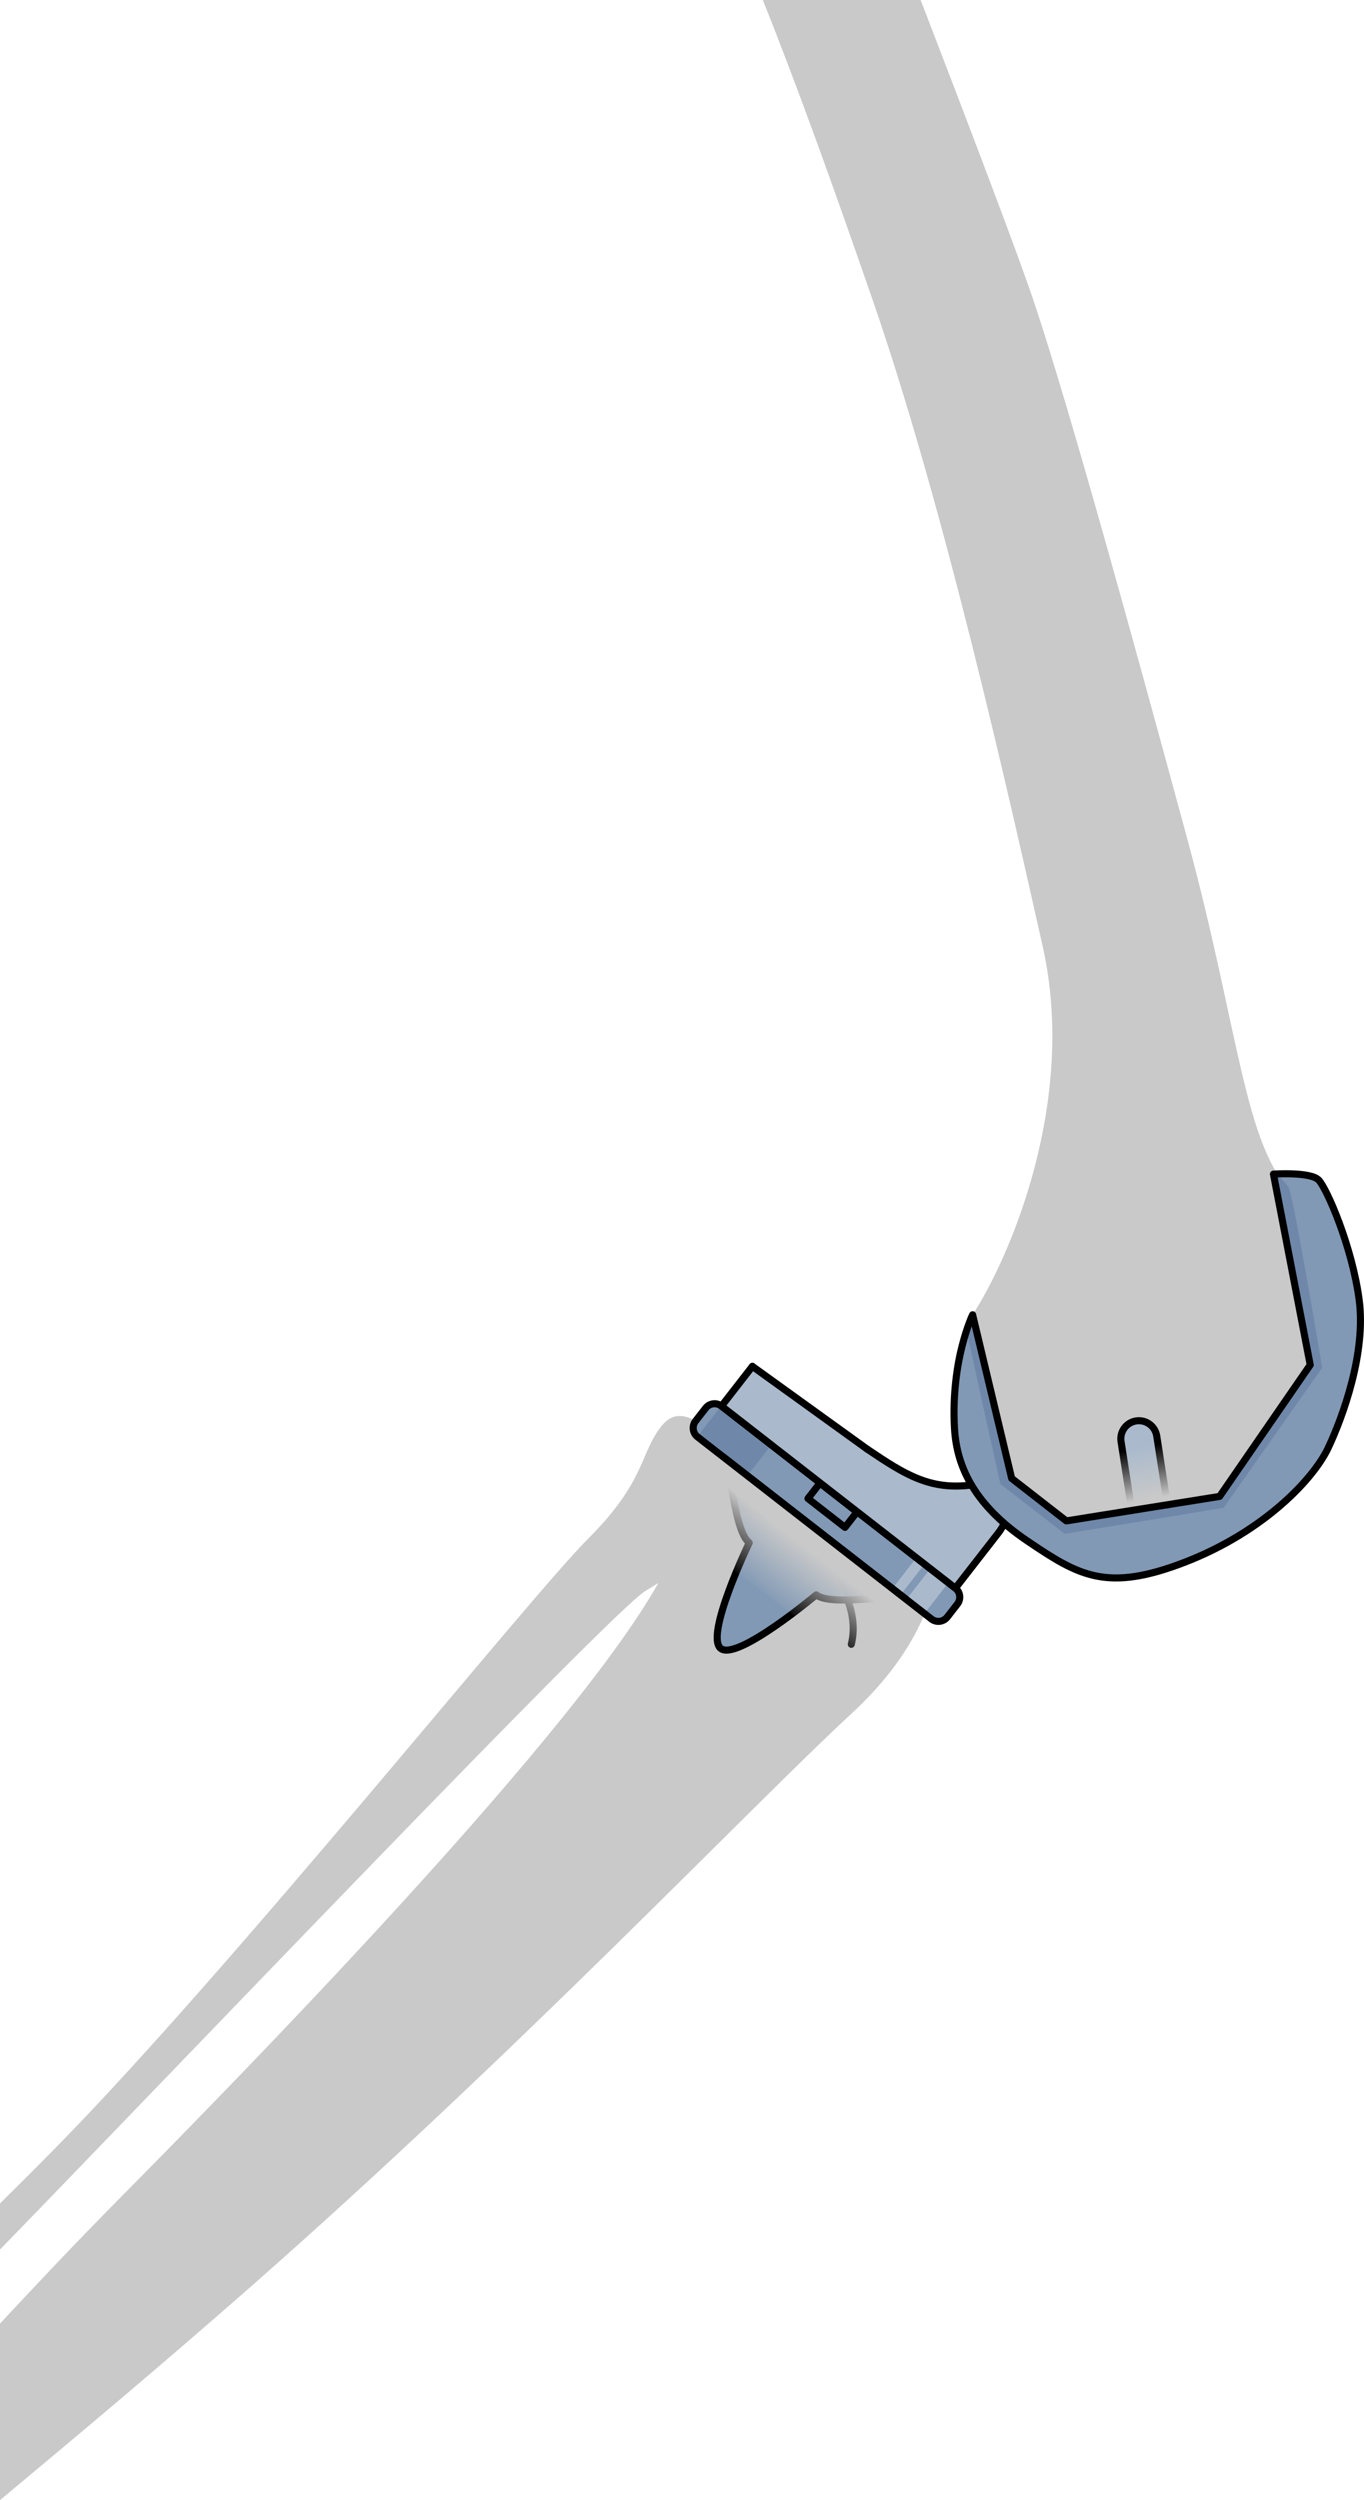 <?xml version="1.0" encoding="utf-8"?>
<!-- Generator: Adobe Illustrator 16.0.0, SVG Export Plug-In . SVG Version: 6.00 Build 0)  -->
<!DOCTYPE svg PUBLIC "-//W3C//DTD SVG 1.1//EN" "http://www.w3.org/Graphics/SVG/1.1/DTD/svg11.dtd">
<svg version="1.1" id="Layer_1" xmlns="http://www.w3.org/2000/svg" xmlns:xlink="http://www.w3.org/1999/xlink" x="0px" y="0px"
	 width="192.711px" height="352.989px" viewBox="0 0 192.711 352.989" enable-background="new 0 0 192.711 352.989"
	 xml:space="preserve">
<g>
	<g>
		<g>
			<g>
				<path fill="#C9C9C9" d="M101.556,203.635c0,0-4.69-6.316-7.938-2.479c-3.244,3.84-2.201,7.795-10.537,16.102
					c-8.338,8.307-50.034,60.355-75.119,85.875c-2.527,2.571-5.197,5.241-7.962,7.97v6.505
					c24.278-24.946,86.202-89.903,91.128-92.945c5.224-3.226,15.777-9.447,17.08-14.814
					C109.512,204.483,101.556,203.635,101.556,203.635z"/>
				<g>
					<path fill="#C9C9C9" d="M104.674,195.976c-4.767,3.278-3.93,4.532-9.029,21.722c-5.097,17.189-55.805,69.516-78.272,92.203
						C10.016,317.33,4.768,322.959,0,328.06v24.929c10.731-8.948,22.687-18.944,35.236-29.965
						c38.313-33.645,70.835-67.941,85.085-81.1c14.252-13.162,12.102-24.5,12.102-24.5L104.674,195.976z"/>
					<path fill="none" stroke="#000000" stroke-linecap="round" stroke-linejoin="round" stroke-miterlimit="10" d="
						M118.022,222.792c0,0,3.493,4.269,2.256,9.363"/>
				</g>
			</g>
			<g>
				<g>
					<path fill="#8199B5" d="M133.838,228.304c-0.543,0.696-1.547,0.821-2.244,0.278l-33.039-25.705
						c-0.697-0.543-0.824-1.549-0.281-2.244l1.422-1.828c0.542-0.696,1.547-0.822,2.244-0.279l33.04,25.707
						c0.697,0.543,0.821,1.547,0.28,2.243L133.838,228.304z"/>
					<path fill="#6F88A9" d="M98.516,202.84c0.014,0.012,0.025,0.025,0.039,0.037l7.033,5.473l3.387-4.352l-7.035-5.474
						c-0.014-0.012-0.031-0.019-0.045-0.028L98.516,202.84z"/>
					<path fill="#AABACC" d="M131.439,221.478l-3.386,4.351l2.551,1.984l3.386-4.352L131.439,221.478z M126.079,224.292l1.15,0.896
						l3.387-4.352l-1.152-0.896L126.079,224.292z"/>
					
						<rect x="114.287" y="211.083" transform="matrix(-0.789 -0.614 0.614 -0.789 79.953 452.363)" fill="none" stroke="#000000" stroke-linecap="round" stroke-linejoin="round" stroke-miterlimit="10" width="6.635" height="2.757"/>
					<g>
						<path fill="#8199B5" d="M115.075,215.73l-12.934-10.062c1.158,0.898,1.506,10.43,3.715,12.146c0,0-6.336,13.135-4.021,14.934
							c2.312,1.799,13.484-7.57,13.484-7.57c2.207,1.719,11.532-0.285,12.689,0.615L115.075,215.73z"/>
						<path fill="#6F88A9" d="M103.95,213.147c4.334,0.863,12.789,3.695,15.596,12.749c3.468-0.043,7.707-0.692,8.463-0.103
							l-12.934-10.063l-12.934-10.062C102.842,206.213,103.249,209.922,103.95,213.147z"/>
						<path fill="none" stroke="#000000" stroke-linecap="round" stroke-linejoin="round" stroke-miterlimit="10" d="
							M115.075,215.73l-12.934-10.062c1.158,0.898,1.506,10.43,3.715,12.146c0,0-6.336,13.135-4.021,14.934
							c2.312,1.799,13.484-7.57,13.484-7.57c2.207,1.719,11.532-0.285,12.689,0.615L115.075,215.73z"/>
					</g>
					
						<linearGradient id="SVGID_1_" gradientUnits="userSpaceOnUse" x1="2414.872" y1="3164.848" x2="2414.872" y2="3155.541" gradientTransform="matrix(0.768 0.598 0.614 -0.789 -3684.126 1271.308)">
						<stop  offset="0" style="stop-color:#C9C9C9"/>
						<stop  offset="1" style="stop-color:#C9C9C9;stop-opacity:0"/>
					</linearGradient>
					<polygon fill="url(#SVGID_1_)" points="121.405,234.969 97.281,216.945 101.249,204.972 128.342,226.051 					"/>
					<path fill="none" stroke="#000000" stroke-linecap="round" stroke-linejoin="round" stroke-miterlimit="10" d="
						M133.838,228.304c-0.543,0.696-1.547,0.821-2.244,0.278l-33.039-25.705c-0.697-0.543-0.824-1.549-0.281-2.244l1.422-1.828
						c0.542-0.696,1.547-0.822,2.244-0.279l33.04,25.707c0.697,0.543,0.821,1.547,0.28,2.243L133.838,228.304z"/>
				</g>
			</g>
		</g>
		<g>
			<g>
				<path fill="#AABACC" d="M137.522,209.629c-6.033,0.854-9.6-1.385-14.977-5.016c-4.17-2.812-16.244-11.702-16.244-11.702
					l-4.365,5.611l33.044,25.709c0,0,4.284-5.506,6.11-7.854c0.66-0.848,1.293-2.215,1.834-3.619L137.522,209.629z"/>
			</g>
			<g>
				<path fill="none" stroke="#000000" stroke-linecap="round" stroke-linejoin="round" stroke-miterlimit="10" d="M106.301,192.913
					l-4.365,5.611l33.044,25.709c0,0,4.284-5.506,6.11-7.854c0.66-0.848,1.293-2.217,1.834-3.619l-5.402-3.129
					c-6.033,0.854-9.6-1.387-14.977-5.016"/>
			</g>
			
				<line fill="none" stroke="#000000" stroke-linecap="round" stroke-linejoin="round" stroke-miterlimit="10" x1="106.301" y1="192.913" x2="122.545" y2="204.616"/>
		</g>
	</g>
	<g>
		<path fill="#C9C9C9" d="M123.318,42.437c10.087,29.128,19.132,69.523,24,91.194c4.859,21.661-4.476,43.631-9.903,51.998
			c0,0-5.148,7.092-1.285,16.425c3.865,9.342,19.643,19.004,34.781,12.239c15.141-6.762,16.743-18.354,16.743-26.731
			c0.001-8.366-2.985-16.163-4.298-18.308c-0.164-0.146-0.328-0.288-0.482-0.454c-7.17-6.927-7.721-23.148-15.218-50.693
			c-7.651-28.165-16.463-60.182-21.556-75.437c-2.077-6.229-8.798-23.914-16.027-42.67h-22.302
			C112.709,12.326,117.859,26.647,123.318,42.437z"/>
		<g>
			<g>
				<g>
					<path fill="#AABACC" d="M159.899,213.258l-1.514-9.73c-0.217-1.393,0.738-2.695,2.131-2.912
						c1.391-0.217,2.695,0.737,2.912,2.131l1.508,9.709"/>
					<path fill="#8199B5" d="M179.917,165.77l5.196,26.941l-12.8,18.564l-21.658,3.46l-7.723-6.008l-5.518-23.098
						c0,0-3.097,6.377-2.562,16.015c0.316,5.728,3.076,11.05,10.322,15.938c7.244,4.893,11.193,7.273,22.328,2.942
						c11.135-4.329,18.104-11.749,20.162-16.122c2.058-4.373,5.379-13.439,4.355-20.954c-1.021-7.516-4.557-15.643-5.714-16.841
						C185.149,165.411,179.917,165.77,179.917,165.77z"/>
				</g>
				<path fill="#6F88A9" d="M141.333,209.524l9.094,7.036l22.438-3.667l13.935-19.785c0,0-4.014-24.092-4.723-25.391
					c-0.334-0.611-1.086-1.353-1.789-1.967c-0.228,0.012-0.371,0.02-0.371,0.02l5.196,26.941l-12.8,18.564l-21.658,3.46
					l-7.723-6.008l-5.518-23.098c0,0-0.387,0.807-0.861,2.256C138.267,195.728,141.333,209.524,141.333,209.524z"/>
			</g>
			<g>
				<path fill="none" stroke="#000000" stroke-linecap="round" stroke-linejoin="round" stroke-miterlimit="10" d="M159.899,213.258
					l-1.514-9.73c-0.217-1.393,0.738-2.695,2.131-2.912c1.391-0.217,2.695,0.737,2.912,2.131l1.508,9.709"/>
				
					<linearGradient id="SVGID_2_" gradientUnits="userSpaceOnUse" x1="174.258" y1="203.345" x2="172.931" y2="210.649" gradientTransform="matrix(1 0 0 -1 -8.36 414.38)">
					<stop  offset="0" style="stop-color:#C9C9C9"/>
					<stop  offset="1" style="stop-color:#C9C9C9;stop-opacity:0"/>
				</linearGradient>
				<polyline fill="url(#SVGID_2_)" points="185.113,192.711 172.313,211.276 150.655,214.736 142.932,208.728 				"/>
				<path fill="none" stroke="#000000" stroke-linecap="round" stroke-linejoin="round" stroke-miterlimit="10" d="M179.917,165.77
					l5.196,26.941l-12.8,18.564l-21.658,3.46l-7.723-6.008l-5.518-23.098c0,0-3.097,6.377-2.562,16.015
					c0.316,5.728,3.076,11.05,10.322,15.938c7.244,4.893,11.193,7.273,22.328,2.942c11.135-4.329,18.104-11.749,20.162-16.122
					c2.058-4.373,5.379-13.439,4.355-20.954c-1.021-7.516-4.557-15.643-5.714-16.841C185.149,165.411,179.917,165.77,179.917,165.77
					z"/>
			</g>
		</g>
	</g>
</g>
</svg>
